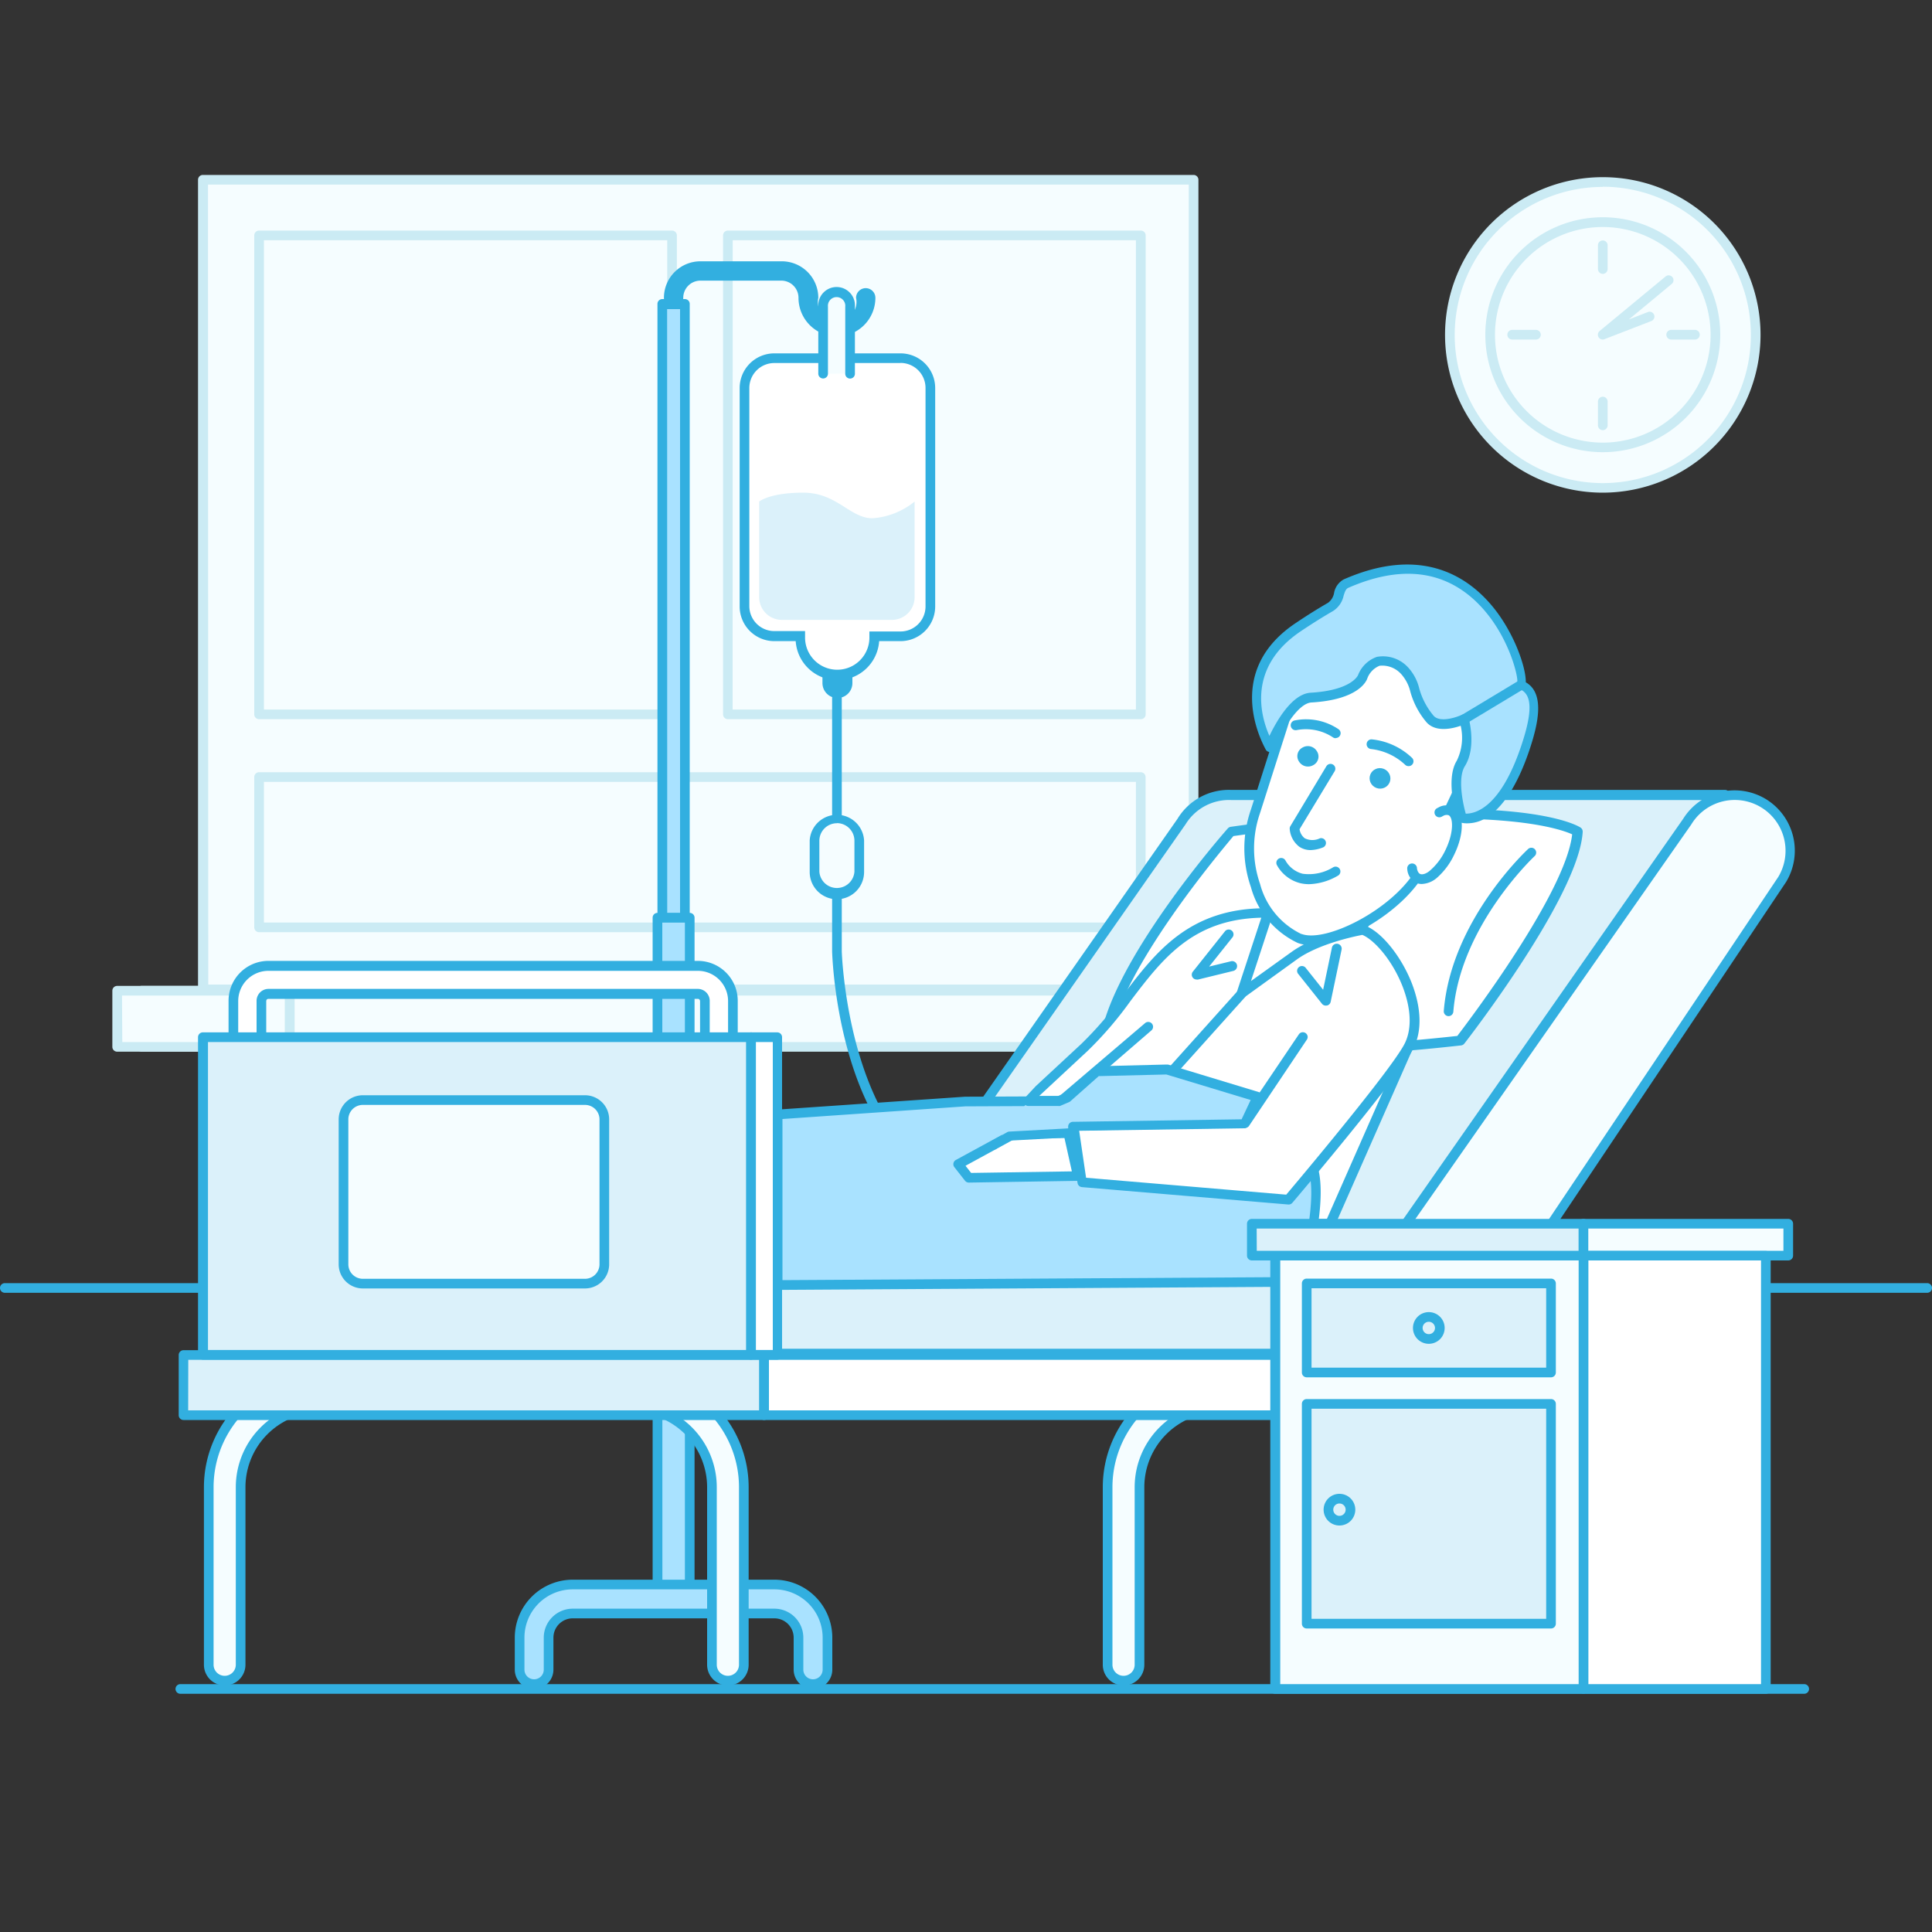<svg id="Layer_1" data-name="Layer 1" xmlns="http://www.w3.org/2000/svg" viewBox="0 0 200 200"><rect x="0" y="0" width="200" height="200" fill="#333333" stroke="none"/><defs><style>.cls-1{fill:#f5fdff;}.cls-2{fill:#cbebf4;}.cls-3{fill:#32afe0;}.cls-4{fill:#a9e2ff;}.cls-5{fill:#fff;}.cls-6{fill:#dbf1fa;}.cls-7{fill:#c5edf9;}</style></defs><title>72</title><rect class="cls-1" x="21.03" y="18.61" width="102.53" height="83.82"/><path class="cls-2" d="M123.56,102.92H21a.5.5,0,0,1-.5-.5V18.61a.5.5,0,0,1,.5-.5H123.56a.5.5,0,0,1,.5.5v83.82A.5.5,0,0,1,123.56,102.92Zm-102-1H123.06V19.11H21.53Z"/><rect class="cls-1" x="75.35" y="24.37" width="42.75" height="49.58"/><path class="cls-2" d="M118.09,74.45H75.35a.5.5,0,0,1-.5-.5V24.37a.5.5,0,0,1,.5-.5h42.75a.5.5,0,0,1,.5.5V73.95A.5.5,0,0,1,118.09,74.45Zm-42.25-1h41.75V24.87H75.85Z"/><rect class="cls-1" x="26.82" y="80.44" width="91.27" height="15.56"/><path class="cls-2" d="M118.09,96.5H26.82a.5.5,0,0,1-.5-.5V80.44a.5.5,0,0,1,.5-.5h91.27a.5.5,0,0,1,.5.5V96A.5.5,0,0,1,118.09,96.5Zm-90.77-1h90.27V80.94H27.32Z"/><rect class="cls-1" x="26.82" y="24.37" width="42.75" height="49.58"/><path class="cls-2" d="M69.57,74.45H26.82a.5.5,0,0,1-.5-.5V24.37a.5.5,0,0,1,.5-.5H69.57a.5.5,0,0,1,.5.5V73.95A.5.5,0,0,1,69.57,74.45Zm-42.25-1H69.07V24.87H27.32Z"/><rect class="cls-1" x="74.97" y="42.26" width="5.8" height="126.42" transform="translate(-27.6 183.34) rotate(-90)"/><path class="cls-2" d="M141.08,108.87H14.66a.5.5,0,0,1-.5-.5v-5.81a.5.5,0,0,1,.5-.5H141.08a.5.5,0,0,1,.5.5v5.81A.5.5,0,0,1,141.08,108.87Zm-125.92-1H140.58v-4.81H15.16Z"/><rect class="cls-1" x="18.15" y="96.55" width="5.8" height="17.84" transform="translate(-84.41 126.52) rotate(-90)"/><path class="cls-2" d="M30,108.87H12.13a.5.5,0,0,1-.5-.5v-5.81a.5.5,0,0,1,.5-.5H30a.5.5,0,0,1,.5.5v5.81A.5.5,0,0,1,30,108.87Zm-17.34-1H29.48v-4.81H12.63Z"/><circle class="cls-1" cx="165.92" cy="34.65" r="15.83"/><path class="cls-2" d="M165.92,51a16.33,16.33,0,1,1,16.33-16.33A16.35,16.35,0,0,1,165.92,51Zm0-31.65a15.33,15.33,0,1,0,15.33,15.33A15.34,15.34,0,0,0,165.92,19.33Z"/><circle class="cls-1" cx="165.92" cy="34.65" r="11.66"/><path class="cls-2" d="M165.92,46.81a12.16,12.16,0,1,1,12.16-12.16A12.17,12.17,0,0,1,165.92,46.81Zm0-23.31a11.16,11.16,0,1,0,11.16,11.16A11.17,11.17,0,0,0,165.92,23.5Z"/><polyline class="cls-1" points="172.75 29.01 165.92 34.65 170.81 32.76"/><path class="cls-2" d="M165.92,35.15a.5.5,0,0,1-.32-.89l6.82-5.64a.5.5,0,1,1,.64.77l-4.44,3.68,2-.78a.5.5,0,0,1,.36.93l-4.88,1.89A.5.5,0,0,1,165.92,35.15Z"/><path class="cls-2" d="M165.92,28.35a.5.5,0,0,1-.5-.5V25.39a.5.5,0,1,1,1,0v2.46A.5.5,0,0,1,165.92,28.35Z"/><path class="cls-2" d="M159,35.15h-2.46a.5.5,0,0,1,0-1H159a.5.5,0,0,1,0,1Z"/><path class="cls-2" d="M175.48,35.15H173a.5.5,0,0,1,0-1h2.46a.5.5,0,0,1,0,1Z"/><path class="cls-2" d="M165.92,44.53a.5.5,0,0,1-.5-.5V41.57a.5.5,0,0,1,1,0V44A.5.5,0,0,1,165.92,44.53Z"/><path class="cls-3" d="M199.5,133.83H.5a.5.5,0,1,1,0-1h199a.5.5,0,0,1,0,1Z"/><path class="cls-3" d="M186.78,175.34H18.67a.5.5,0,0,1,0-1h168.1a.5.5,0,0,1,0,1Z"/><path class="cls-3" d="M88.24,67.71v3a1.55,1.55,0,0,1-1.55,1.55h0a1.55,1.55,0,0,1-1.55-1.55v-3"/><path class="cls-3" d="M86.66,34.83a4,4,0,0,1-4-4,1.78,1.78,0,0,0-1.78-1.78H72.51a1.78,1.78,0,0,0-1.78,1.78,1,1,0,0,1-2,0,3.78,3.78,0,0,1,3.78-3.78h8.42a3.78,3.78,0,0,1,3.78,3.78h0a2,2,0,1,0,3.91,0,1,1,0,0,1,2,0A4,4,0,0,1,86.66,34.83Z"/><rect class="cls-4" x="68.06" y="94.99" width="3.33" height="70.54"/><path class="cls-3" d="M71.4,166H68.06a.5.5,0,0,1-.5-.5V95a.5.5,0,0,1,.5-.5H71.4a.5.5,0,0,1,.5.5v70.54A.5.5,0,0,1,71.4,166Zm-2.83-1H70.9V95.49H68.56Z"/><rect class="cls-4" x="68.56" y="31.46" width="2.33" height="63.53"/><path class="cls-3" d="M70.9,95.49H68.56a.5.5,0,0,1-.5-.5V31.46a.5.5,0,0,1,.5-.5H70.9a.5.5,0,0,1,.5.5V95A.5.5,0,0,1,70.9,95.49Zm-1.83-1H70.4V32H69.06Z"/><path class="cls-5" d="M86.69,69.87A3.84,3.84,0,0,1,82.86,66v-.17H80.15a3.09,3.09,0,0,1-3.08-3.08V40.16a3.09,3.09,0,0,1,3.08-3.08H93.23a3.09,3.09,0,0,1,3.08,3.08V62.79a3.09,3.09,0,0,1-3.08,3.08H90.52V66A3.84,3.84,0,0,1,86.69,69.87Z"/><path class="cls-3" d="M93.23,37.57a2.59,2.59,0,0,1,2.58,2.58V62.79a2.59,2.59,0,0,1-2.58,2.58H90V66a3.33,3.33,0,1,1-6.66,0v-.67H80.15a2.59,2.59,0,0,1-2.58-2.58V40.16a2.59,2.59,0,0,1,2.58-2.58H93.23m0-1H80.15a3.59,3.59,0,0,0-3.58,3.58V62.79a3.59,3.59,0,0,0,3.58,3.58h2.22a4.33,4.33,0,0,0,8.64,0h2.22a3.59,3.59,0,0,0,3.58-3.58V40.16a3.59,3.59,0,0,0-3.58-3.58Z"/><path class="cls-6" d="M94.68,51.92v9.91a2.35,2.35,0,0,1-2.34,2.34H80.93a2.35,2.35,0,0,1-2.34-2.34V51.92S79.66,51,83.15,51s4.85,2.65,7.16,2.65A7.75,7.75,0,0,0,94.68,51.92Z"/><path class="cls-1" d="M85.24,38.69V31.75a1.4,1.4,0,0,1,1.4-1.4h0a1.4,1.4,0,0,1,1.4,1.4v6.93"/><path class="cls-3" d="M88,39.19a.5.5,0,0,1-.5-.5V31.75a.9.9,0,1,0-1.79,0v6.93a.5.5,0,0,1-1,0V31.75a1.9,1.9,0,1,1,3.79,0v6.93A.5.5,0,0,1,88,39.19Z"/><path class="cls-3" d="M94.15,120.22a.5.5,0,0,1-.35-.15c-7.2-7.2-7.64-21-7.66-21.59V72.29a.5.5,0,0,1,1,0V98.47c0,.13.45,14,7.36,20.9a.5.5,0,0,1-.35.85Z"/><rect class="cls-1" x="84.32" y="84.71" width="4.63" height="7.87" rx="2.32" ry="2.32"/><path class="cls-3" d="M86.64,93.09a2.82,2.82,0,0,1-2.82-2.82V87a2.82,2.82,0,0,1,5.63,0v3.24A2.82,2.82,0,0,1,86.64,93.09Zm0-7.87A1.82,1.82,0,0,0,84.82,87v3.24a1.82,1.82,0,0,0,3.63,0V87A1.82,1.82,0,0,0,86.64,85.21Z"/><path class="cls-4" d="M84.17,174.33a1.5,1.5,0,0,1-1.5-1.5v-3.31a2.5,2.5,0,0,0-2.5-2.5H59.29a2.5,2.5,0,0,0-2.5,2.5v3.31a1.5,1.5,0,0,1-3,0v-3.31a5.51,5.51,0,0,1,5.5-5.5H80.17a5.51,5.51,0,0,1,5.5,5.5v3.31A1.5,1.5,0,0,1,84.17,174.33Z"/><path class="cls-3" d="M84.16,174.84a2,2,0,0,1-2-2v-3.31a2,2,0,0,0-2-2H59.29a2,2,0,0,0-2,2v3.31a2,2,0,0,1-4,0v-3.31a6,6,0,0,1,6-6H80.16a6,6,0,0,1,6,6v3.31A2,2,0,0,1,84.16,174.84Zm-24.87-8.31H80.16a3,3,0,0,1,3,3v3.31a1,1,0,0,0,2,0v-3.31a5,5,0,0,0-5-5H59.29a5,5,0,0,0-5,5v3.31a1,1,0,0,0,2,0v-3.31A3,3,0,0,1,59.29,166.53Z"/><path class="cls-6" d="M178.57,82.32H127.49a5.76,5.76,0,0,0-5.19,2.75L92,128.39l9.82,6,3.5-5.75h41.53Z"/><path class="cls-3" d="M101.83,134.87a.5.5,0,0,1-.26-.07l-9.82-6a.5.5,0,0,1-.15-.71l30.29-43.32a6.22,6.22,0,0,1,5.54-3h51.14a.5.5,0,0,1,.41.78l-31.71,46.3a.5.5,0,0,1-.41.22H105.61l-3.36,5.51A.5.5,0,0,1,101.83,134.87Zm-9.11-6.63,8.94,5.44,3.24-5.32a.5.5,0,0,1,.43-.24H146.6l31-45.3H127.47a5.28,5.28,0,0,0-4.74,2.51Z"/><path class="cls-1" d="M182.55,83.16h0a5.77,5.77,0,0,0-7.9,1.92l-30.29,43.32v18.09h3l37.12-55.43A5.77,5.77,0,0,0,182.55,83.16Z"/><path class="cls-3" d="M147.35,147h-3a.5.5,0,0,1-.5-.5V128.39a.5.5,0,0,1,.09-.29l30.29-43.32a6.27,6.27,0,0,1,8.57-2.06h0a6.26,6.26,0,0,1,2.09,8.59l-37.14,55.45A.5.5,0,0,1,147.35,147Zm-2.49-1h2.22l37-55.21a5.25,5.25,0,0,0-9-5.44l-30.22,43.21Z"/><path class="cls-1" d="M75.35,174a1.65,1.65,0,0,1-1.65-1.65V153.95a8.26,8.26,0,0,0-8.25-8.25H33.16a8.26,8.26,0,0,0-8.25,8.25v18.38a1.65,1.65,0,0,1-3.3,0V153.95A11.56,11.56,0,0,1,33.16,142.4H65.45A11.56,11.56,0,0,1,77,153.95v18.38A1.65,1.65,0,0,1,75.35,174Z"/><path class="cls-3" d="M75.35,174.48a2.15,2.15,0,0,1-2.15-2.15V153.95a7.76,7.76,0,0,0-7.75-7.75H33.16a7.76,7.76,0,0,0-7.75,7.75v18.38a2.15,2.15,0,1,1-4.3,0V153.95A12.06,12.06,0,0,1,33.16,141.9H65.45A12.06,12.06,0,0,1,77.5,153.95v18.38A2.15,2.15,0,0,1,75.35,174.48ZM33.16,145.2H65.45a8.76,8.76,0,0,1,8.75,8.75v18.38a1.15,1.15,0,0,0,2.3,0V153.95A11.06,11.06,0,0,0,65.45,142.9H33.16a11.06,11.06,0,0,0-11.05,11.05v18.38a1.15,1.15,0,1,0,2.3,0V153.95A8.76,8.76,0,0,1,33.16,145.2Z"/><path class="cls-1" d="M168.4,174a1.65,1.65,0,0,1-1.65-1.65V153.95a8.26,8.26,0,0,0-8.25-8.25H126.21a8.26,8.26,0,0,0-8.25,8.25v18.38a1.65,1.65,0,0,1-3.3,0V153.95a11.56,11.56,0,0,1,11.55-11.55H158.5a11.56,11.56,0,0,1,11.55,11.55v18.38A1.65,1.65,0,0,1,168.4,174Z"/><path class="cls-3" d="M168.4,174.48a2.15,2.15,0,0,1-2.15-2.15V153.95a7.76,7.76,0,0,0-7.75-7.75H126.21a7.76,7.76,0,0,0-7.75,7.75v18.38a2.15,2.15,0,0,1-4.3,0V153.95a12.06,12.06,0,0,1,12.05-12.05H158.5a12.06,12.06,0,0,1,12.05,12.05v18.38A2.15,2.15,0,0,1,168.4,174.48ZM126.21,145.2H158.5a8.76,8.76,0,0,1,8.75,8.75v18.38a1.15,1.15,0,0,0,2.3,0V153.95A11.06,11.06,0,0,0,158.5,142.9H126.21a11.06,11.06,0,0,0-11.05,11.05v18.38a1.15,1.15,0,0,0,2.3,0V153.95A8.76,8.76,0,0,1,126.21,145.2Z"/><rect class="cls-6" x="18.99" y="140.25" width="60.11" height="6.23"/><path class="cls-3" d="M79.1,147H19a.5.5,0,0,1-.5-.5v-6.23a.5.5,0,0,1,.5-.5H79.1a.5.5,0,0,1,.5.5v6.23A.5.5,0,0,1,79.1,147Zm-59.62-1H78.6v-5.23H19.49Z"/><rect class="cls-5" x="79.1" y="140.25" width="94.19" height="6.23"/><path class="cls-3" d="M173.3,147H79.1a.5.5,0,0,1-.5-.5v-6.23a.5.5,0,0,1,.5-.5H173.3a.5.5,0,0,1,.5.5v6.23A.5.5,0,0,1,173.3,147ZM79.6,146H172.8v-5.23H79.6Z"/><rect class="cls-6" x="79.1" y="128.62" width="65.25" height="11.5"/><path class="cls-3" d="M144.36,140.62H79.1a.5.5,0,0,1-.5-.5v-11.5a.5.5,0,0,1,.5-.5h65.25a.5.5,0,0,1,.5.5v11.5A.5.5,0,0,1,144.36,140.62Zm-64.75-1h64.25v-10.5H79.6Z"/><path class="cls-5" d="M127.48,86.09s-12.29,14-13.17,22.08c0,0,12.89,2.18,36.87-.44,0,0,11.78-15.14,12.15-21.64C163.33,86.09,157.07,81.92,127.48,86.09Z"/><path class="cls-3" d="M129,109.51a100.66,100.66,0,0,1-14.78-.85.5.5,0,0,1-.41-.55c.89-8.2,12.79-21.79,13.3-22.36a.5.5,0,0,1,.31-.16c29.44-4.14,35.93-.1,36.2.08a.5.5,0,0,1,.22.44c-.38,6.58-11.77,21.3-12.25,21.92a.5.5,0,0,1-.34.19A205,205,0,0,1,129,109.51Zm-14.14-1.77c2.54.35,15.07,1.78,36-.5,1.25-1.64,11.22-14.81,11.89-20.87-1.42-.65-9.37-3.42-35.07.18C126.49,88,116.07,100.24,114.87,107.75Z"/><path class="cls-5" d="M158.51,88.24s-7.86,7.26-8.59,16.45"/><path class="cls-3" d="M149.92,105.19h0a.5.5,0,0,1-.46-.54c.75-9.28,8.43-16.48,8.75-16.78a.5.5,0,0,1,.68.73c-.08.07-7.72,7.24-8.44,16.12A.5.5,0,0,1,149.92,105.19Z"/><polygon class="cls-5" points="145.8 108.37 137.73 126.68 123.87 126.68 136.41 106.69 145.8 108.37"/><path class="cls-3" d="M137.73,127.18H123.87a.5.5,0,0,1-.42-.77l12.54-20a.51.51,0,0,1,.51-.23l9.39,1.68a.5.5,0,0,1,.37.69l-8.07,18.31A.5.5,0,0,1,137.73,127.18Zm-13-1h12.63l7.68-17.43-8.43-1.51Z"/><polygon class="cls-5" points="142.55 93.07 137.25 103.6 120.25 107.89 131.47 93.9 142.55 93.07"/><path class="cls-3" d="M120.25,108.39a.5.5,0,0,1-.39-.81l11.22-14a.5.5,0,0,1,.35-.19l11.09-.83a.51.51,0,0,1,.45.22.5.5,0,0,1,0,.5l-5.31,10.53a.5.5,0,0,1-.32.26l-17,4.29Zm11.47-14L121.57,107l15.33-3.87,4.81-9.53Z"/><path class="cls-5" d="M130.72,112.27v3.3c0,6.82-3.33,6.82-3.33,6.82H113.31l1.92-10.9h15.5Z"/><path class="cls-3" d="M127.39,122.89H113.31a.5.5,0,0,1-.49-.59l1.92-10.9a.5.5,0,0,1,.49-.41h15.5a.5.5,0,0,1,.5.5v4.08C131.22,122.8,127.55,122.89,127.39,122.89Zm-13.49-1h13.49c.11,0,2.83-.15,2.83-6.32V112H115.64Z"/><path class="cls-4" d="M134.63,132.69s2.63-8.8,1.11-12.23-7.58-6.56-7.58-6.56L99.93,114l-19.47,1.34V133Z"/><path class="cls-3" d="M80.46,133.52a.5.5,0,0,1-.5-.5V115.37a.5.5,0,0,1,.47-.5l19.47-1.34,28.27-.12a.31.31,0,0,1,.23.06c.25.13,6.24,3.25,7.81,6.8s-1,12.21-1.09,12.57a.5.5,0,0,1-.48.36l-54.17.33Zm54.17-.83h0ZM81,115.84v16.68l53.29-.32c.46-1.66,2.29-8.68,1-11.53s-6.44-5.83-7.25-6.26l-28.11.12Z"/><path class="cls-5" d="M106.34,117.17l12.54-10.84-9,7.66h-3.45l1.1-1.19,4.68-4.34c5.81-5.31,8-14.09,19-13.94l-2.74,8.35L133.94,99c2.62-1.9,7.14-2.66,7.14-2.66,2.71.94,7,7.9,4.72,12.07-1.67,3.12-12.44,15.82-12.44,15.82L112,122.39l-1-6.08H128.8l6-8.95-6,8.95-17.77.27.11.65-3.73,0"/><path class="cls-3" d="M133.36,124.69h0L112,122.89a.5.5,0,0,1-.45-.42l-.79-4.73-3.31,0a.55.55,0,0,1-.5-.44l-.24.21a.5.5,0,0,1-.65-.76l2.65-2.29h-2.22a.51.51,0,0,1-.46-.3.5.5,0,0,1,.09-.54l1.1-1.18,4.71-4.37a37.07,37.07,0,0,0,4.33-5.05c3.36-4.44,6.84-9,14.76-9h.27a.5.5,0,0,1,.47.66l-2.26,6.88,4.18-3c2.69-1.94,7.16-2.72,7.34-2.75a.48.48,0,0,1,.25,0c1.68.58,3.78,3.15,4.89,6,1,2.62,1.06,5,.11,6.81-1.67,3.13-12.05,15.39-12.5,15.91A.5.5,0,0,1,133.36,124.69Zm-20.93-2.77,20.72,1.75c1.37-1.62,10.7-12.72,12.21-15.54.81-1.51.75-3.63-.16-6-1.07-2.74-2.93-4.83-4.17-5.35-.75.14-4.54.92-6.79,2.55l-5.43,3.92a.5.5,0,0,1-.77-.56L130.57,95c-7.12.16-10.24,4.27-13.54,8.62a37.76,37.76,0,0,1-4.45,5.18l-5,4.65h2.11l8.85-7.54a.5.5,0,0,1,.65.76l-11.66,10.07,3,0v-.1l0-.26a.5.5,0,0,1,.49-.58h17.55l5.89-8.73a.5.5,0,0,1,.91.28.49.49,0,0,1-.09.28l-6,8.95h0a.5.5,0,0,1-.37.17l-17.19.26v.08h0Z"/><polygon class="cls-5" points="111.58 121.75 100.29 121.92 99.19 120.53 104.94 117.38 110.58 117.3 111.58 121.75"/><path class="cls-3" d="M100.29,122.42a.5.5,0,0,1-.39-.19l-1.1-1.4a.5.5,0,0,1,.15-.75l5.76-3.14a.5.5,0,0,1,.23-.06l5.64-.09a.54.54,0,0,1,.5.39l1,4.45a.5.5,0,0,1-.48.61l-11.29.18Zm-.34-1.74.58.74,10.43-.16-.77-3.46-5.11.08Z"/><polyline class="cls-5" points="127.22 96.69 123.87 100.9 127.55 100"/><path class="cls-3" d="M123.87,101.4a.5.5,0,0,1-.39-.81l3.35-4.21a.5.5,0,0,1,.78.62l-2.44,3.06,2.26-.55a.5.5,0,0,1,.24,1l-3.68.9Z"/><polyline class="cls-5" points="138.38 98.2 137.25 103.6 134.76 100.46"/><path class="cls-3" d="M137.24,104.1a.5.5,0,0,1-.39-.19l-2.49-3.13a.5.5,0,0,1,.78-.62l1.83,2.3.91-4.36a.5.5,0,1,1,1,.21l-1.13,5.4a.5.5,0,0,1-.37.38Z"/><line class="cls-5" x1="128.52" y1="102.88" x2="116.79" y2="115.94"/><path class="cls-3" d="M116.79,116.44a.5.5,0,0,1-.37-.83l11.73-13.06a.5.5,0,0,1,.74.67l-11.73,13.06A.5.5,0,0,1,116.79,116.44Z"/><path class="cls-5" d="M134.54,97.15h0c-4.32-1.7-6.36-8.58-4.56-13.14l4.48-14a9.29,9.29,0,0,1,11.85-5.56l1.89.74a9.29,9.29,0,0,1,4.9,12.14L146.9,90.46C144.29,94.64,137.32,98.21,134.54,97.15Z"/><path class="cls-3" d="M135.73,97.84a3.86,3.86,0,0,1-1.37-.22h0a9,9,0,0,1-4.87-5.8,12.17,12.17,0,0,1,0-8l4.47-14a10.23,10.23,0,0,1,5.18-5.58,9.19,9.19,0,0,1,7.33-.29l1.89.74a9.2,9.2,0,0,1,5.17,5.2,10.22,10.22,0,0,1,0,7.59l-6.21,13.17C145,94.46,139.24,97.84,135.73,97.84Zm-1-1.16c2.46.93,9.2-2.39,11.75-6.49l6.17-13.09a9.21,9.21,0,0,0,0-6.82A8.2,8.2,0,0,0,148,65.64l-1.89-.74a8.2,8.2,0,0,0-6.54.26,9.22,9.22,0,0,0-4.66,5l-4.47,14a11.16,11.16,0,0,0,0,7.34A8,8,0,0,0,134.72,96.69Z"/><path class="cls-3" d="M136.32,77.76a1,1,0,0,1-.38,1.45,1.09,1.09,0,0,1-1.47-.38,1,1,0,0,1,.38-1.45A1.09,1.09,0,0,1,136.32,77.76Z"/><ellipse class="cls-3" cx="142.85" cy="80.57" rx="1.06" ry="1.08" transform="translate(15.63 184.07) rotate(-68.55)"/><path class="cls-3" d="M135.52,91.53a4,4,0,0,1-.9-.1,3.81,3.81,0,0,1-2.42-1.85.5.5,0,0,1,.86-.52,2.84,2.84,0,0,0,1.79,1.39,4.78,4.78,0,0,0,3.16-.67.5.5,0,0,1,.54.84A6.26,6.26,0,0,1,135.52,91.53Z"/><path class="cls-3" d="M135.71,88a2.1,2.1,0,0,1-1.2-.34,2.56,2.56,0,0,1-1-1.85.5.5,0,0,1,.07-.29l3.72-6.19a.5.5,0,1,1,.86.51l-3.63,6a1.44,1.44,0,0,0,.54.94,1.79,1.79,0,0,0,1.57,0,.5.5,0,0,1,.33.94A3.85,3.85,0,0,1,135.71,88Z"/><path class="cls-4" d="M157.93,77.41c1.08-3.19,1.44-5.78-.45-6.52.6-.92-3.65-16.83-18.1-10.48-.95.42-.58,1.81-1.62,2.41s-2.21,1.33-3.41,2.14c-7.45,5-2.89,12.39-2.89,12.39s2-5,4.26-5.13c4.75-.28,5.34-2.14,5.34-2.14s1.17-3.32,4.3-.67c1.16,1,1,3.25,2.7,5.06,1.07,1.15,3.51,0,3.51,0h0s.79,2.76-.34,4.56.1,5.66.1,5.66S155.06,85.93,157.93,77.41Z"/><path class="cls-3" d="M151.87,85.23a2.26,2.26,0,0,1-.69-.09.5.5,0,0,1-.32-.32c-.05-.17-1.29-4.1-.05-6.08a5.42,5.42,0,0,0,.4-3.61c-.88.31-2.56.69-3.51-.33A8.3,8.3,0,0,1,146,71.61a4.19,4.19,0,0,0-.95-1.83,2.63,2.63,0,0,0-2.24-.86,2.26,2.26,0,0,0-1.27,1.32c-.07.21-.84,2.19-5.78,2.48-1.42.08-3.1,3-3.83,4.82a.5.5,0,0,1-.42.31.52.52,0,0,1-.47-.23c0-.08-4.72-7.82,3-13.06,1.18-.8,2.33-1.52,3.44-2.16a1.61,1.61,0,0,0,.62-1,2,2,0,0,1,1-1.42c7.85-3.45,12.64-.46,15.28,2.65,2.35,2.77,3.6,6.47,3.57,8,2,1.15,1.28,4.3.38,7h0c-1.3,3.85-2.94,6.29-4.88,7.25A3.73,3.73,0,0,1,151.87,85.23Zm-.14-1c.79,0,3.49-.32,5.74-7,1.2-3.56,1.15-5.38-.16-5.89a.5.5,0,0,1-.24-.74c.12-.6-1.09-5.72-4.88-8.87-3.35-2.78-7.59-3.08-12.61-.88-.25.11-.35.37-.49.82A2.49,2.49,0,0,1,138,63.25c-1.09.63-2.22,1.34-3.38,2.12-5.54,3.75-4.11,8.78-3.21,10.81.75-1.56,2.35-4.36,4.27-4.47,4.25-.25,4.89-1.8,4.9-1.81A3.24,3.24,0,0,1,142.53,68,3.52,3.52,0,0,1,145.68,69a4.91,4.91,0,0,1,1.24,2.27,7.48,7.48,0,0,0,1.5,2.84c.67.72,2.38.14,2.92-.12a.5.5,0,0,1,.7.31c0,.12.84,3-.39,5C150.9,80.47,151.39,83,151.73,84.22Zm6.21-6.81h0Z"/><path class="cls-5" d="M149,84.09l.22-.11a1.13,1.13,0,0,1,1-.05c.88.43.84,2.34-.1,4.27s-2.41,3.15-3.3,2.72a1.27,1.27,0,0,1-.6-1"/><path class="cls-3" d="M147.17,91.51a1.37,1.37,0,0,1-.61-.14,1.7,1.7,0,0,1-.88-1.41.5.5,0,0,1,1-.14c0,.2.11.55.33.65s.65,0,1.09-.41A6.39,6.39,0,0,0,149.63,88c.9-1.86.8-3.38.33-3.61a.7.7,0,0,0-.54.06l-.17.09a.5.5,0,0,1-.5-.87l.27-.14a1.59,1.59,0,0,1,1.39,0c1.17.57,1.22,2.69.13,4.94a7.32,7.32,0,0,1-1.8,2.41A2.54,2.54,0,0,1,147.17,91.51Z"/><line class="cls-7" x1="157.48" y1="70.89" x2="151.57" y2="74.45"/><path class="cls-3" d="M151.57,74.95a.5.5,0,0,1-.26-.93l5.91-3.56a.5.5,0,0,1,.52.86l-5.91,3.56A.5.5,0,0,1,151.57,74.95Z"/><path class="cls-3" d="M138.27,76.42a.5.5,0,0,1-.3-.1,5.07,5.07,0,0,0-3.74-.74.5.5,0,1,1-.21-1,6,6,0,0,1,4.56.92.5.5,0,0,1-.3.9Z"/><path class="cls-3" d="M145.81,79.31a.5.5,0,0,1-.36-.15,6.16,6.16,0,0,0-3.52-1.62.5.5,0,0,1,.09-1,7.08,7.08,0,0,1,4.16,1.92.5.5,0,0,1-.36.85Z"/><polyline class="cls-4" points="102.97 118.46 104.49 117.6 111.14 117.24 111.03 116.59 128.8 116.32 130.12 113.54 120.76 110.7 113.54 110.88 110.48 113.6 109.54 113.99 106.45 114"/><path class="cls-3" d="M103,119a.5.5,0,0,1-.25-.94l1.52-.86a.5.5,0,0,1,.22-.06l6.09-.33,0-.1a.5.5,0,0,1,.49-.58l17.46-.26.94-2-8.73-2.64-7,.17L110.81,114a.5.5,0,0,1-.14.09l-.94.4a.51.51,0,0,1-.19,0h-3.09a.5.5,0,0,1,0-1h3l.77-.32,3-2.66a.5.5,0,0,1,.32-.13l7.21-.18.16,0,9.36,2.84a.5.5,0,0,1,.31.69l-1.32,2.78a.5.5,0,0,1-.44.29l-17.19.26v.08a.5.5,0,0,1-.47.58l-6.53.35-1.42.8A.5.5,0,0,1,103,119Z"/><path class="cls-5" d="M75.87,111.44H73v-7.81a.74.74,0,0,0-.73-.73H27.79a.74.74,0,0,0-.73.73v6.9h-2.9v-6.9A3.63,3.63,0,0,1,27.79,100H72.24a3.63,3.63,0,0,1,3.63,3.63Z"/><path class="cls-3" d="M76.37,111.94h-3.9v-8.31a.24.24,0,0,0-.23-.23H27.79a.23.23,0,0,0-.23.23V111h-3.9v-7.4a4.13,4.13,0,0,1,4.13-4.13H72.24a4.13,4.13,0,0,1,4.13,4.13Zm-2.9-1h1.9v-7.31a3.13,3.13,0,0,0-3.13-3.13H27.79a3.13,3.13,0,0,0-3.13,3.13V110h1.9v-6.4a1.24,1.24,0,0,1,1.23-1.23H72.24a1.24,1.24,0,0,1,1.23,1.23Z"/><rect class="cls-6" x="21.03" y="107.37" width="56.72" height="32.88"/><path class="cls-3" d="M77.75,140.75H21a.5.5,0,0,1-.5-.5V107.37a.5.5,0,0,1,.5-.5H77.75a.5.5,0,0,1,.5.5v32.88A.5.5,0,0,1,77.75,140.75Zm-56.22-1H77.25V107.87H21.53Z"/><rect class="cls-5" x="77.75" y="107.37" width="2.71" height="32.88"/><path class="cls-3" d="M80.46,140.75H77.75a.5.5,0,0,1-.5-.5V107.37a.5.5,0,0,1,.5-.5h2.71a.5.5,0,0,1,.5.5v32.88A.5.5,0,0,1,80.46,140.75Zm-2.21-1H80V107.87H78.25Z"/><rect class="cls-1" x="35.53" y="113.91" width="27.03" height="18.97" rx="2" ry="2"/><path class="cls-3" d="M60.56,133.38h-23a2.5,2.5,0,0,1-2.5-2.5v-15a2.5,2.5,0,0,1,2.5-2.5h23a2.5,2.5,0,0,1,2.5,2.5v15A2.5,2.5,0,0,1,60.56,133.38Zm-23-19a1.5,1.5,0,0,0-1.5,1.5v15a1.5,1.5,0,0,0,1.5,1.5h23a1.5,1.5,0,0,0,1.5-1.5v-15a1.5,1.5,0,0,0-1.5-1.5Z"/><rect class="cls-1" x="132.03" y="129.98" width="31.9" height="44.86"/><path class="cls-3" d="M163.93,175.34H132a.5.5,0,0,1-.5-.5V130a.5.5,0,0,1,.5-.5h31.9a.5.5,0,0,1,.5.5v44.86A.5.5,0,0,1,163.93,175.34Zm-31.4-1h30.9V130.48h-30.9Z"/><rect class="cls-6" x="135.27" y="145.33" width="25.29" height="22.75"/><path class="cls-3" d="M160.56,168.58H135.27a.5.5,0,0,1-.5-.5V145.33a.5.5,0,0,1,.5-.5h25.29a.5.5,0,0,1,.5.5v22.75A.5.5,0,0,1,160.56,168.58Zm-24.79-1h24.29V145.83H135.77Z"/><rect class="cls-6" x="129.59" y="126.68" width="34.33" height="3.3"/><path class="cls-3" d="M163.93,130.48H129.59a.5.5,0,0,1-.5-.5v-3.3a.5.5,0,0,1,.5-.5h34.33a.5.5,0,0,1,.5.5V130A.5.5,0,0,1,163.93,130.48Zm-33.83-1h33.33v-2.3H130.09Z"/><rect class="cls-1" x="163.93" y="126.68" width="21.2" height="3.3"/><path class="cls-3" d="M185.12,130.48h-21.2a.5.5,0,0,1-.5-.5v-3.3a.5.5,0,0,1,.5-.5h21.2a.5.5,0,0,1,.5.5V130A.5.5,0,0,1,185.12,130.48Zm-20.7-1h20.2v-2.3h-20.2Z"/><rect class="cls-5" x="163.93" y="129.98" width="18.87" height="44.86"/><path class="cls-3" d="M182.8,175.34H163.93a.5.5,0,0,1-.5-.5V130a.5.5,0,0,1,.5-.5H182.8a.5.5,0,0,1,.5.5v44.86A.5.5,0,0,1,182.8,175.34Zm-18.37-1H182.3V130.48H164.43Z"/><rect class="cls-6" x="135.27" y="132.86" width="25.29" height="9.22"/><path class="cls-3" d="M160.56,142.58H135.27a.5.5,0,0,1-.5-.5v-9.22a.5.5,0,0,1,.5-.5h25.29a.5.5,0,0,1,.5.5v9.22A.5.5,0,0,1,160.56,142.58Zm-24.79-1h24.29v-8.22H135.77Z"/><circle class="cls-6" cx="147.91" cy="137.47" r="1.14"/><path class="cls-3" d="M147.91,139.11a1.64,1.64,0,1,1,1.64-1.64A1.64,1.64,0,0,1,147.91,139.11Zm0-2.28a.64.64,0,1,0,.64.64A.64.64,0,0,0,147.91,136.83Z"/><circle class="cls-6" cx="138.66" cy="156.28" r="1.14"/><path class="cls-3" d="M138.66,157.92a1.64,1.64,0,1,1,1.64-1.64A1.64,1.64,0,0,1,138.66,157.92Zm0-2.28a.64.64,0,1,0,.64.64A.64.64,0,0,0,138.66,155.64Z"/></svg>